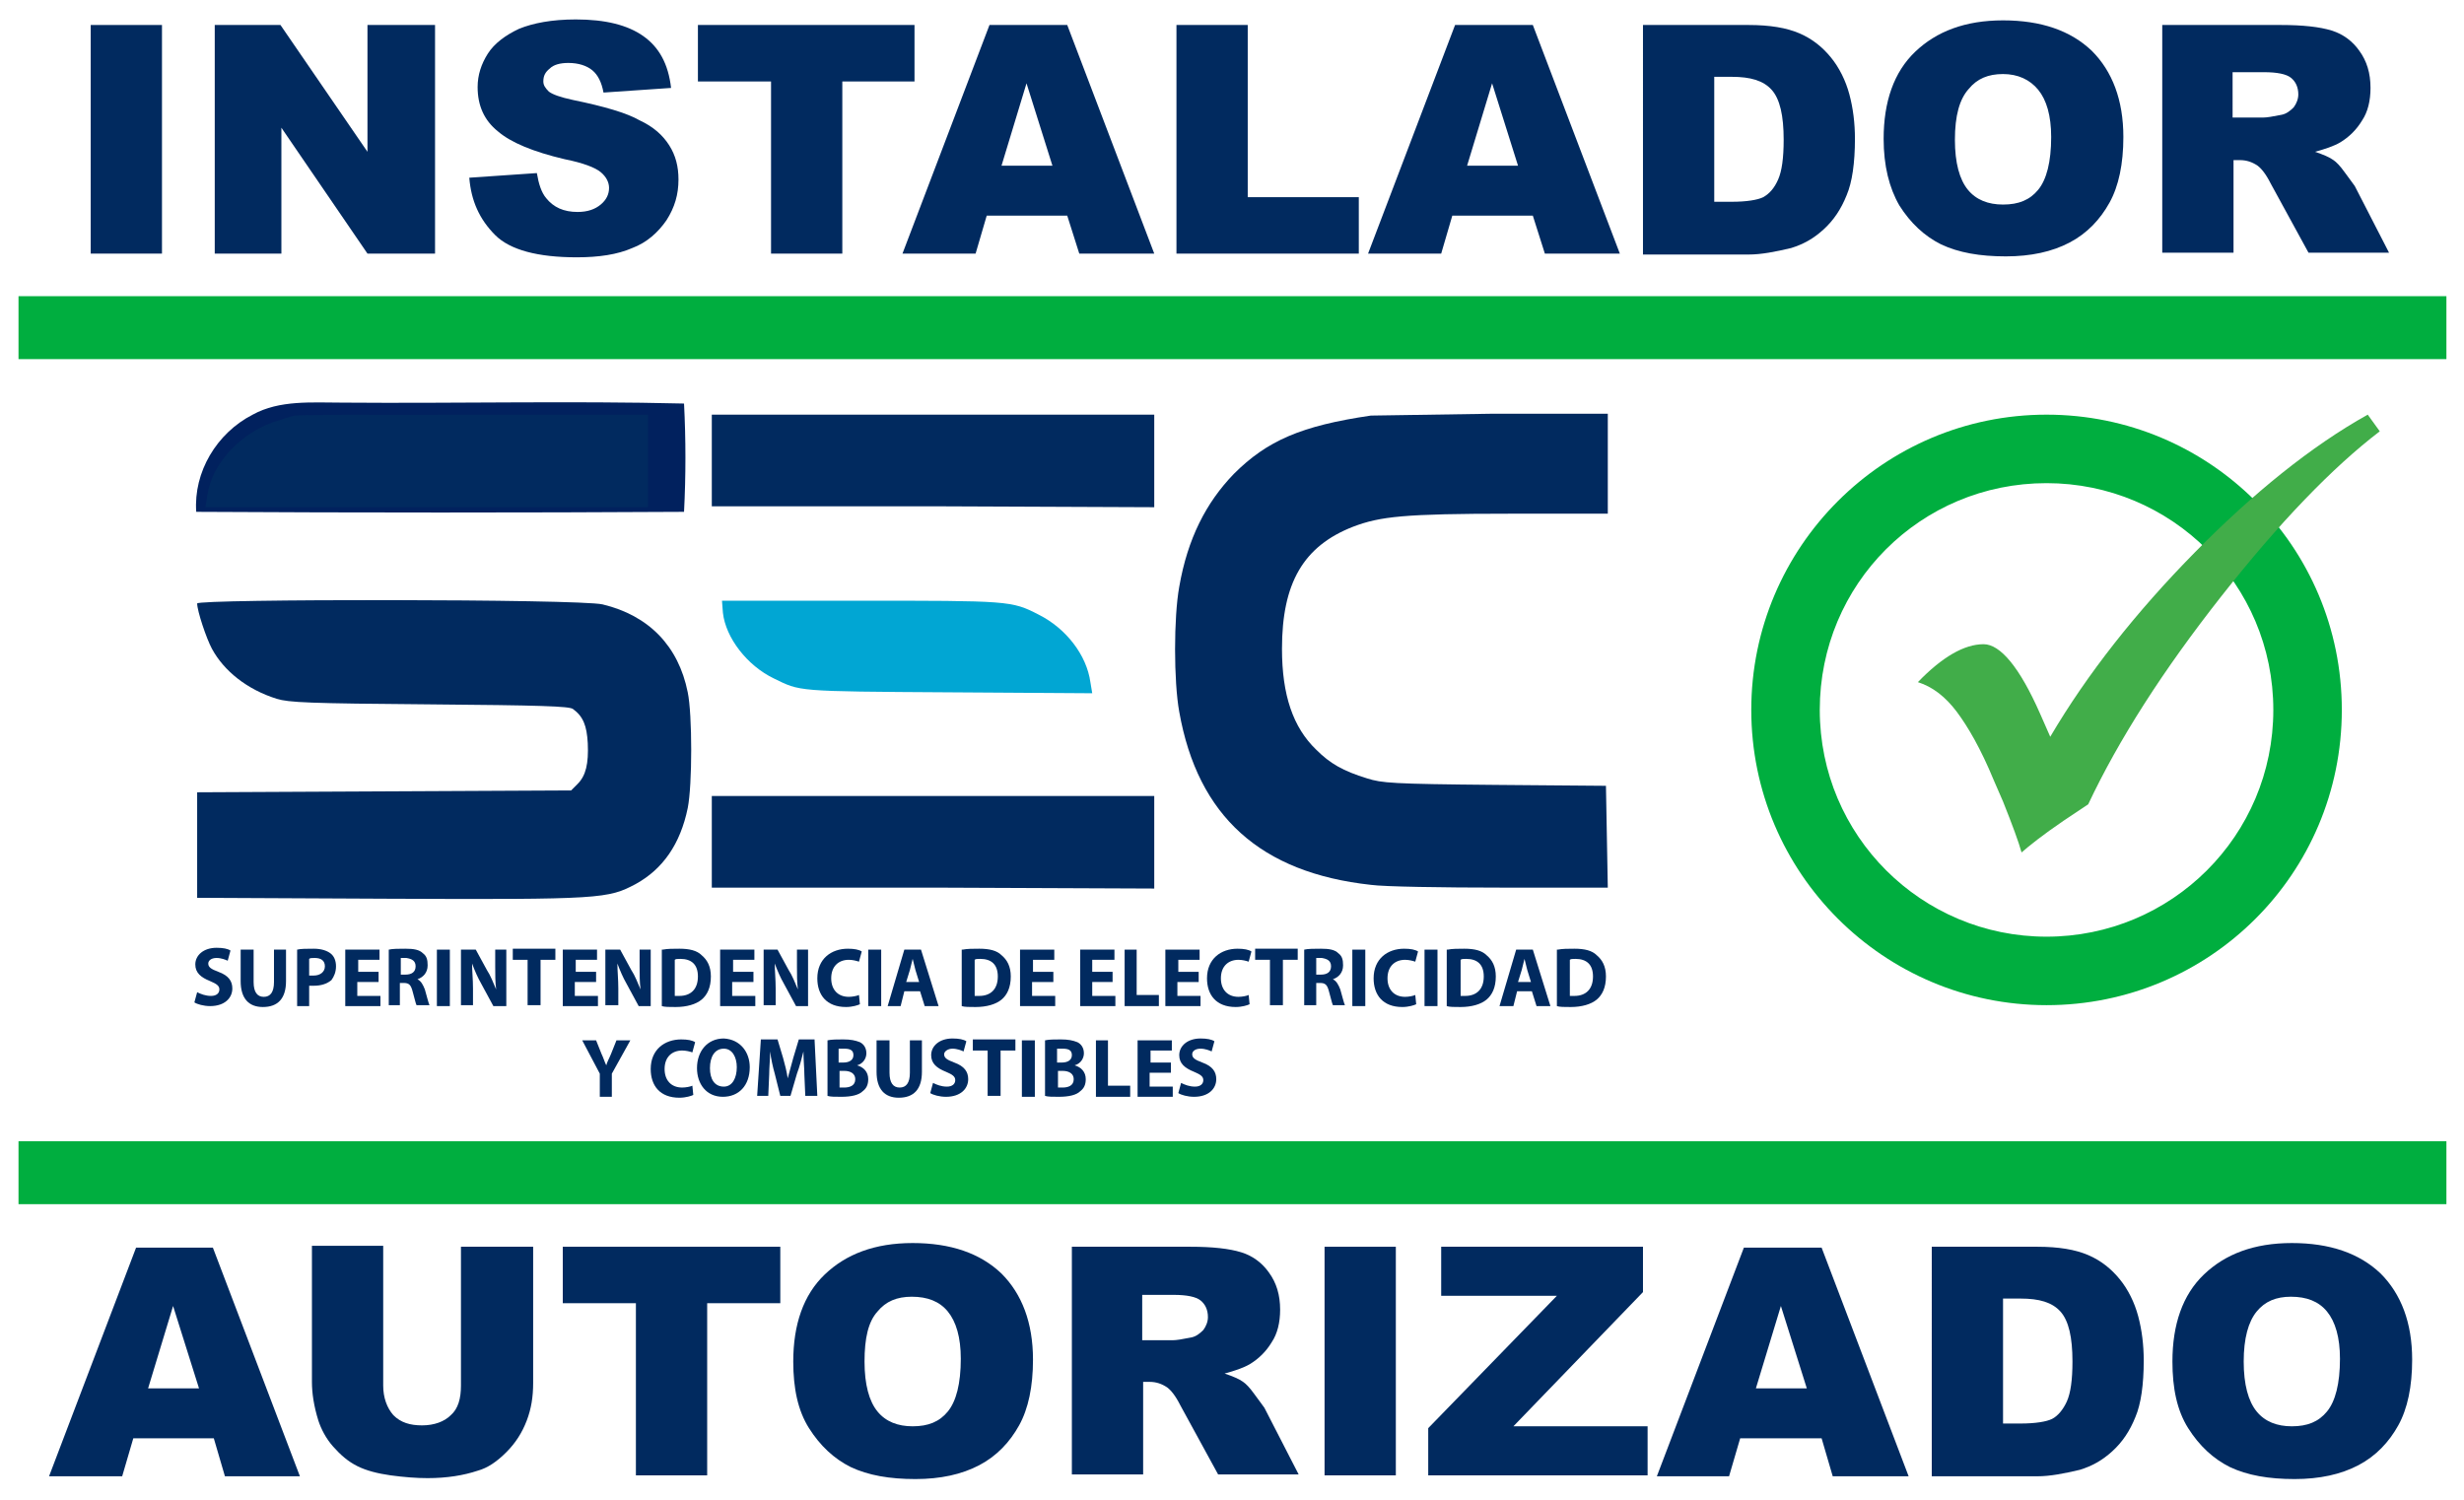 <?xml version="1.0" encoding="utf-8"?>
<!-- Generator: Adobe Illustrator 26.5.0, SVG Export Plug-In . SVG Version: 6.00 Build 0)  -->
<svg version="1.1" id="Capa_1" xmlns="http://www.w3.org/2000/svg" xmlns:xlink="http://www.w3.org/1999/xlink" x="0px" y="0px"
	 viewBox="0 0 266.2 162.1" style="enable-background:new 0 0 266.2 162.1;" xml:space="preserve">
<style type="text/css">
	.st0{fill:#01215E;}
	.st1{fill:#012A5F;}
	.st2{fill:#00AE3F;}
	.st3{fill:#41AD49;}
	.st4{fill:#01A6D3;}
</style>
<g>
	<path class="st0" d="M27.3,44.8c2.9-1.6,6.4-1.3,9.7-1.3c12.3,0.1,24.6-0.2,36.9,0.1c0.2,3.9,0.2,7.8,0,11.7
		c-17.5,0.1-35.1,0.1-52.7,0C20.9,51,23.4,46.8,27.3,44.8z"/>
	<path class="st1" d="M9.8,2.7h7.7v24.7H9.8V2.7z"/>
	<path class="st1" d="M23.1,2.7h7.2l9.4,13.7V2.7h7.3v24.7h-7.3l-9.3-13.6v13.6h-7.2V2.7z"/>
	<path class="st1" d="M50.7,19.2l7.3-0.5c0.2,1.2,0.5,2.1,1,2.7c0.8,1,1.9,1.5,3.4,1.5c1.1,0,1.9-0.3,2.5-0.8
		c0.6-0.5,0.9-1.1,0.9-1.8c0-0.6-0.3-1.2-0.9-1.7c-0.6-0.5-1.9-1-3.9-1.4c-3.4-0.8-5.8-1.8-7.2-3c-1.5-1.2-2.2-2.8-2.2-4.8
		c0-1.3,0.4-2.5,1.1-3.6c0.7-1.1,1.9-2,3.4-2.7c1.5-0.6,3.5-1,6.1-1c3.2,0,5.6,0.6,7.3,1.8c1.7,1.2,2.7,3,3,5.6L65.2,10
		C65,8.9,64.6,8.1,64,7.6c-0.6-0.5-1.5-0.8-2.6-0.8c-0.9,0-1.6,0.2-2,0.6c-0.5,0.4-0.7,0.8-0.7,1.4c0,0.4,0.2,0.7,0.6,1.1
		c0.4,0.3,1.2,0.6,2.6,0.9c3.4,0.7,5.8,1.4,7.2,2.2c1.5,0.7,2.5,1.6,3.2,2.7c0.7,1.1,1,2.3,1,3.7c0,1.6-0.4,3-1.3,4.4
		c-0.9,1.3-2.1,2.4-3.7,3c-1.6,0.7-3.6,1-6,1c-4.2,0-7.2-0.8-8.8-2.4C51.8,23.7,50.9,21.7,50.7,19.2z"/>
	<path class="st1" d="M75.4,2.7h23.4v6.1H91v18.6h-7.7V8.8h-7.9V2.7z"/>
	<path class="st1" d="M115.3,23.3h-8.7l-1.2,4.1h-7.9l9.4-24.7h8.4l9.4,24.7h-8.1L115.3,23.3z M113.7,17.9l-2.8-8.9l-2.7,8.9H113.7z
		"/>
	<path class="st1" d="M127.1,2.7h7.7v18.6h12v6.1h-19.7V2.7z"/>
	<path class="st1" d="M165.6,23.3h-8.7l-1.2,4.1h-7.9l9.4-24.7h8.4l9.4,24.7h-8.1L165.6,23.3z M164,17.9l-2.8-8.9l-2.7,8.9H164z"/>
	<path class="st1" d="M177.5,2.7h11.4c2.3,0,4.1,0.3,5.5,0.9c1.4,0.6,2.5,1.5,3.4,2.6c0.9,1.1,1.6,2.5,2,4c0.4,1.5,0.6,3.1,0.6,4.8
		c0,2.6-0.3,4.7-0.9,6.1c-0.6,1.5-1.4,2.7-2.5,3.7c-1.1,1-2.2,1.6-3.5,2c-1.7,0.4-3.2,0.7-4.6,0.7h-11.4V2.7z M185.2,8.3v13.5h1.9
		c1.6,0,2.8-0.2,3.4-0.5c0.7-0.4,1.2-1,1.6-1.9c0.4-0.9,0.6-2.3,0.6-4.3c0-2.6-0.4-4.4-1.3-5.4c-0.9-1-2.3-1.4-4.3-1.4H185.2z"/>
	<path class="st1" d="M203.5,15c0-4,1.1-7.2,3.4-9.4c2.3-2.2,5.4-3.4,9.5-3.4c4.1,0,7.3,1.1,9.6,3.3c2.2,2.2,3.4,5.3,3.4,9.3
		c0,2.9-0.5,5.3-1.5,7.1c-1,1.8-2.4,3.3-4.3,4.3c-1.9,1-4.2,1.5-6.9,1.5c-2.8,0-5.1-0.4-7-1.3c-1.8-0.9-3.3-2.3-4.5-4.2
		C204.1,20.3,203.5,17.9,203.5,15z M211.2,15.1c0,2.5,0.5,4.3,1.4,5.4c0.9,1.1,2.2,1.6,3.8,1.6c1.7,0,2.9-0.5,3.8-1.6
		c0.9-1.1,1.4-3,1.4-5.7c0-2.3-0.5-4-1.4-5.1C219.3,8.6,218,8,216.4,8c-1.6,0-2.8,0.5-3.7,1.6C211.7,10.7,211.2,12.5,211.2,15.1z"/>
	<path class="st1" d="M233.6,27.4V2.7h12.8c2.4,0,4.2,0.2,5.5,0.6c1.3,0.4,2.3,1.2,3,2.2c0.8,1.1,1.2,2.4,1.2,4
		c0,1.4-0.3,2.6-0.9,3.5c-0.6,1-1.4,1.8-2.4,2.4c-0.7,0.4-1.6,0.7-2.7,1c0.9,0.3,1.6,0.6,2,0.9c0.3,0.2,0.7,0.6,1.2,1.3
		c0.5,0.7,0.9,1.2,1.1,1.5l3.7,7.2h-8.7l-4.1-7.5c-0.5-1-1-1.6-1.4-1.9c-0.6-0.4-1.2-0.6-1.9-0.6h-0.7v10H233.6z M241.3,12.7h3.2
		c0.4,0,1-0.1,2-0.3c0.5-0.1,0.9-0.4,1.3-0.8c0.3-0.4,0.5-0.9,0.5-1.4c0-0.8-0.3-1.4-0.8-1.8c-0.5-0.4-1.5-0.6-2.9-0.6h-3.4V12.7z"
		/>
	<path class="st1" d="M23.1,155.4h-8.7l-1.2,4.1H5.3l9.4-24.7H23l9.4,24.7h-8.1L23.1,155.4z M21.5,150l-2.8-8.9L16,150H21.5z"/>
	<path class="st1" d="M49.9,134.7h7.7v14.7c0,1.5-0.2,2.8-0.7,4.1c-0.5,1.3-1.2,2.4-2.2,3.4c-1,1-2,1.7-3.1,2
		c-1.5,0.5-3.3,0.8-5.4,0.8c-1.2,0-2.5-0.1-4-0.3c-1.4-0.2-2.6-0.5-3.6-1c-1-0.5-1.8-1.2-2.6-2.1c-0.8-0.9-1.3-1.9-1.6-2.8
		c-0.5-1.6-0.7-3-0.7-4.2v-14.7h7.7v15.1c0,1.3,0.4,2.4,1.1,3.2c0.8,0.8,1.8,1.1,3.1,1.1c1.3,0,2.4-0.4,3.1-1.1
		c0.8-0.7,1.1-1.8,1.1-3.2V134.7z"/>
	<path class="st1" d="M60.9,134.7h23.4v6.1h-7.9v18.6h-7.7v-18.6h-7.9V134.7z"/>
	<path class="st1" d="M85.7,147.1c0-4,1.1-7.2,3.4-9.4c2.3-2.2,5.4-3.4,9.5-3.4c4.1,0,7.3,1.1,9.6,3.3c2.2,2.2,3.4,5.3,3.4,9.3
		c0,2.9-0.5,5.3-1.5,7.1c-1,1.8-2.4,3.3-4.3,4.3c-1.9,1-4.2,1.5-6.9,1.5c-2.8,0-5.1-0.4-7-1.3c-1.8-0.9-3.3-2.3-4.5-4.2
		C86.2,152.4,85.7,150,85.7,147.1z M93.4,147.1c0,2.5,0.5,4.3,1.4,5.4c0.9,1.1,2.2,1.6,3.8,1.6c1.7,0,2.9-0.5,3.8-1.6
		c0.9-1.1,1.4-3,1.4-5.7c0-2.3-0.5-4-1.4-5.1c-0.9-1.1-2.2-1.6-3.9-1.6c-1.6,0-2.8,0.5-3.7,1.6C93.8,142.8,93.4,144.6,93.4,147.1z"
		/>
	<path class="st1" d="M115.8,159.4v-24.7h12.8c2.4,0,4.2,0.2,5.5,0.6s2.3,1.2,3,2.2c0.8,1.1,1.2,2.4,1.2,4c0,1.4-0.3,2.6-0.9,3.5
		c-0.6,1-1.4,1.8-2.4,2.4c-0.7,0.4-1.6,0.7-2.7,1c0.9,0.3,1.6,0.6,2,0.9c0.3,0.2,0.7,0.6,1.2,1.3c0.5,0.7,0.9,1.2,1.1,1.5l3.7,7.2
		h-8.7l-4.1-7.5c-0.5-1-1-1.6-1.4-1.9c-0.6-0.4-1.2-0.6-1.9-0.6h-0.7v10H115.8z M123.5,144.8h3.2c0.4,0,1-0.1,2-0.3
		c0.5-0.1,0.9-0.4,1.3-0.8c0.3-0.4,0.5-0.9,0.5-1.4c0-0.8-0.3-1.4-0.8-1.8c-0.5-0.4-1.5-0.6-2.9-0.6h-3.4V144.8z"/>
	<path class="st1" d="M143.1,134.7h7.7v24.7h-7.7V134.7z"/>
	<path class="st1" d="M155.7,134.7h21.8v4.9l-14,14.5H178v5.3h-23.7v-5.1l13.9-14.3h-12.5V134.7z"/>
	<path class="st1" d="M196.8,155.4H188l-1.2,4.1H179l9.4-24.7h8.4l9.4,24.7H198L196.8,155.4z M195.2,150l-2.8-8.9l-2.7,8.9H195.2z"
		/>
	<path class="st1" d="M208.7,134.7h11.4c2.3,0,4.1,0.3,5.5,0.9c1.4,0.6,2.5,1.5,3.4,2.6c0.9,1.1,1.6,2.5,2,4
		c0.4,1.5,0.6,3.1,0.6,4.8c0,2.6-0.3,4.7-0.9,6.1c-0.6,1.5-1.4,2.7-2.5,3.7c-1.1,1-2.2,1.6-3.5,2c-1.7,0.4-3.2,0.7-4.6,0.7h-11.4
		V134.7z M216.4,140.3v13.5h1.9c1.6,0,2.8-0.2,3.4-0.5s1.2-1,1.6-1.9c0.4-0.9,0.6-2.3,0.6-4.3c0-2.6-0.4-4.4-1.3-5.4
		c-0.9-1-2.3-1.4-4.3-1.4H216.4z"/>
	<path class="st1" d="M234.7,147.1c0-4,1.1-7.2,3.4-9.4c2.3-2.2,5.4-3.4,9.5-3.4c4.1,0,7.3,1.1,9.6,3.3c2.2,2.2,3.4,5.3,3.4,9.3
		c0,2.9-0.5,5.3-1.5,7.1c-1,1.8-2.4,3.3-4.3,4.3c-1.9,1-4.2,1.5-6.9,1.5c-2.8,0-5.1-0.4-7-1.3c-1.8-0.9-3.3-2.3-4.5-4.2
		C235.2,152.4,234.7,150,234.7,147.1z M242.4,147.1c0,2.5,0.5,4.3,1.4,5.4c0.9,1.1,2.2,1.6,3.8,1.6c1.7,0,2.9-0.5,3.8-1.6
		c0.9-1.1,1.4-3,1.4-5.7c0-2.3-0.5-4-1.4-5.1c-0.9-1.1-2.2-1.6-3.9-1.6c-1.6,0-2.8,0.5-3.7,1.6C242.9,142.8,242.4,144.6,242.4,147.1
		z"/>
	<path class="st1" d="M21.3,107.2c0.4,0.2,0.9,0.4,1.5,0.4c0.6,0,0.9-0.3,0.9-0.7c0-0.4-0.3-0.6-1-0.9c-1-0.4-1.6-0.9-1.6-1.8
		c0-1,0.9-1.8,2.3-1.8c0.7,0,1.2,0.1,1.5,0.3l-0.3,1.1c-0.2-0.1-0.7-0.3-1.2-0.3c-0.6,0-0.9,0.3-0.9,0.6c0,0.4,0.3,0.6,1.1,0.9
		c1.1,0.4,1.5,1,1.5,1.8c0,1-0.8,1.9-2.4,1.9c-0.7,0-1.4-0.2-1.7-0.4L21.3,107.2z"/>
	<path class="st1" d="M27.4,102.6v3.5c0,1.1,0.4,1.6,1.1,1.6c0.7,0,1.1-0.5,1.1-1.6v-3.5h1.3v3.4c0,1.9-0.9,2.8-2.5,2.8
		c-1.5,0-2.4-0.9-2.4-2.8v-3.4H27.4z"/>
	<path class="st1" d="M32.1,102.6c0.4-0.1,1-0.1,1.8-0.1c0.8,0,1.4,0.2,1.8,0.5c0.4,0.3,0.6,0.8,0.6,1.4s-0.2,1.1-0.5,1.5
		c-0.5,0.4-1.1,0.6-1.9,0.6c-0.2,0-0.3,0-0.5,0v2.2h-1.3V102.6z M33.4,105.4c0.1,0,0.3,0,0.5,0c0.7,0,1.2-0.4,1.2-1
		c0-0.6-0.4-0.9-1.1-0.9c-0.3,0-0.5,0-0.6,0.1V105.4z"/>
	<path class="st1" d="M40.8,106.1h-2.2v1.5h2.5v1.1h-3.8v-6.1h3.7v1.1h-2.3v1.3h2.2V106.1z"/>
	<path class="st1" d="M42,102.6c0.4-0.1,1.1-0.1,1.8-0.1c0.9,0,1.5,0.1,1.9,0.5c0.4,0.3,0.5,0.7,0.5,1.3c0,0.8-0.5,1.3-1.1,1.5v0
		c0.4,0.2,0.6,0.6,0.8,1.1c0.2,0.7,0.4,1.5,0.5,1.7h-1.4c-0.1-0.2-0.2-0.7-0.4-1.4c-0.2-0.8-0.4-1-1-1h-0.4v2.4H42V102.6z
		 M43.3,105.3h0.5c0.7,0,1.1-0.3,1.1-0.9c0-0.6-0.4-0.8-1-0.9c-0.3,0-0.5,0-0.6,0V105.3z"/>
	<path class="st1" d="M48.6,102.6v6.1h-1.4v-6.1H48.6z"/>
	<path class="st1" d="M49.8,108.7v-6.1h1.6l1.2,2.2c0.4,0.6,0.7,1.4,1,2.1h0c-0.1-0.8-0.1-1.6-0.1-2.5v-1.8h1.2v6.1h-1.4l-1.3-2.4
		c-0.4-0.7-0.7-1.4-1-2.2l0,0c0,0.8,0.1,1.7,0.1,2.7v1.8H49.8z"/>
	<path class="st1" d="M57,103.7h-1.6v-1.2H60v1.2h-1.6v4.9H57V103.7z"/>
	<path class="st1" d="M64.3,106.1h-2.2v1.5h2.5v1.1h-3.8v-6.1h3.7v1.1h-2.3v1.3h2.2V106.1z"/>
	<path class="st1" d="M65.4,108.7v-6.1H67l1.2,2.2c0.4,0.6,0.7,1.4,1,2.1h0c-0.1-0.8-0.1-1.6-0.1-2.5v-1.8h1.2v6.1H69l-1.3-2.4
		c-0.4-0.7-0.7-1.4-1-2.2l0,0c0,0.8,0.1,1.7,0.1,2.7v1.8H65.4z"/>
	<path class="st1" d="M71.6,102.6c0.5-0.1,1.1-0.1,1.8-0.1c1.1,0,1.9,0.2,2.4,0.7c0.6,0.5,1,1.2,1,2.3c0,1.2-0.4,2-1,2.5
		c-0.6,0.5-1.6,0.8-2.8,0.8c-0.7,0-1.2,0-1.5-0.1V102.6z M72.9,107.6c0.1,0,0.3,0,0.5,0c1.2,0,2-0.7,2-2.1c0-1.3-0.7-1.9-1.9-1.9
		c-0.3,0-0.5,0-0.6,0.1V107.6z"/>
	<path class="st1" d="M81.3,106.1h-2.2v1.5h2.5v1.1h-3.8v-6.1h3.7v1.1h-2.3v1.3h2.2V106.1z"/>
	<path class="st1" d="M82.5,108.7v-6.1H84l1.2,2.2c0.4,0.6,0.7,1.4,1,2.1h0c-0.1-0.8-0.1-1.6-0.1-2.5v-1.8h1.2v6.1H86l-1.3-2.4
		c-0.4-0.7-0.7-1.4-1-2.2l0,0c0,0.8,0.1,1.7,0.1,2.7v1.8H82.5z"/>
	<path class="st1" d="M92.9,108.5c-0.2,0.1-0.8,0.3-1.5,0.3c-2.1,0-3.1-1.3-3.1-3.1c0-2.1,1.5-3.2,3.3-3.2c0.7,0,1.2,0.1,1.5,0.3
		l-0.3,1.1c-0.3-0.1-0.7-0.2-1.1-0.2c-1.1,0-1.9,0.7-1.9,2c0,1.2,0.7,2,1.9,2c0.4,0,0.9-0.1,1.1-0.2L92.9,108.5z"/>
	<path class="st1" d="M95.2,102.6v6.1h-1.4v-6.1H95.2z"/>
	<path class="st1" d="M97.7,107.1l-0.4,1.6h-1.4l1.8-6.1h1.8l1.9,6.1h-1.5l-0.5-1.6H97.7z M99.3,106.1l-0.4-1.3
		c-0.1-0.4-0.2-0.8-0.3-1.2h0c-0.1,0.4-0.2,0.8-0.3,1.2l-0.4,1.3H99.3z"/>
	<path class="st1" d="M104,102.6c0.5-0.1,1.1-0.1,1.8-0.1c1.1,0,1.9,0.2,2.4,0.7c0.6,0.5,1,1.2,1,2.3c0,1.2-0.4,2-1,2.5
		c-0.6,0.5-1.6,0.8-2.8,0.8c-0.7,0-1.2,0-1.5-0.1V102.6z M105.3,107.6c0.1,0,0.3,0,0.5,0c1.2,0,2-0.7,2-2.1c0-1.3-0.7-1.9-1.9-1.9
		c-0.3,0-0.5,0-0.6,0.1V107.6z"/>
	<path class="st1" d="M113.7,106.1h-2.2v1.5h2.5v1.1h-3.8v-6.1h3.7v1.1h-2.3v1.3h2.2V106.1z"/>
	<path class="st1" d="M120.2,106.1H118v1.5h2.5v1.1h-3.8v-6.1h3.7v1.1H118v1.3h2.2V106.1z"/>
	<path class="st1" d="M121.4,102.6h1.4v4.9h2.4v1.2h-3.7V102.6z"/>
	<path class="st1" d="M129.4,106.1h-2.2v1.5h2.5v1.1h-3.8v-6.1h3.7v1.1h-2.3v1.3h2.2V106.1z"/>
	<path class="st1" d="M135,108.5c-0.2,0.1-0.8,0.3-1.5,0.3c-2.1,0-3.1-1.3-3.1-3.1c0-2.1,1.5-3.2,3.3-3.2c0.7,0,1.2,0.1,1.5,0.3
		l-0.3,1.1c-0.3-0.1-0.7-0.2-1.1-0.2c-1.1,0-1.9,0.7-1.9,2c0,1.2,0.7,2,1.9,2c0.4,0,0.9-0.1,1.1-0.2L135,108.5z"/>
	<path class="st1" d="M137.2,103.7h-1.6v-1.2h4.6v1.2h-1.6v4.9h-1.4V103.7z"/>
	<path class="st1" d="M140.9,102.6c0.4-0.1,1.1-0.1,1.8-0.1c0.9,0,1.5,0.1,1.9,0.5c0.4,0.3,0.5,0.7,0.5,1.3c0,0.8-0.5,1.3-1.1,1.5v0
		c0.4,0.2,0.6,0.6,0.8,1.1c0.2,0.7,0.4,1.5,0.5,1.7H144c-0.1-0.2-0.2-0.7-0.4-1.4c-0.2-0.8-0.4-1-1-1h-0.4v2.4h-1.3V102.6z
		 M142.2,105.3h0.5c0.7,0,1.1-0.3,1.1-0.9c0-0.6-0.4-0.8-1-0.9c-0.3,0-0.5,0-0.6,0V105.3z"/>
	<path class="st1" d="M147.5,102.6v6.1h-1.4v-6.1H147.5z"/>
	<path class="st1" d="M153,108.5c-0.2,0.1-0.8,0.3-1.5,0.3c-2.1,0-3.1-1.3-3.1-3.1c0-2.1,1.5-3.2,3.3-3.2c0.7,0,1.2,0.1,1.5,0.3
		l-0.3,1.1c-0.3-0.1-0.7-0.2-1.1-0.2c-1.1,0-1.9,0.7-1.9,2c0,1.2,0.7,2,1.9,2c0.4,0,0.9-0.1,1.1-0.2L153,108.5z"/>
	<path class="st1" d="M155.3,102.6v6.1h-1.4v-6.1H155.3z"/>
	<path class="st1" d="M156.4,102.6c0.5-0.1,1.1-0.1,1.8-0.1c1.1,0,1.9,0.2,2.4,0.7c0.6,0.5,1,1.2,1,2.3c0,1.2-0.4,2-1,2.5
		c-0.6,0.5-1.6,0.8-2.8,0.8c-0.7,0-1.2,0-1.5-0.1V102.6z M157.8,107.6c0.1,0,0.3,0,0.5,0c1.2,0,2-0.7,2-2.1c0-1.3-0.7-1.9-1.9-1.9
		c-0.3,0-0.5,0-0.6,0.1V107.6z"/>
	<path class="st1" d="M163.9,107.1l-0.4,1.6H162l1.8-6.1h1.8l1.9,6.1H166l-0.5-1.6H163.9z M165.4,106.1l-0.4-1.3
		c-0.1-0.4-0.2-0.8-0.3-1.2h0c-0.1,0.4-0.2,0.8-0.3,1.2l-0.4,1.3H165.4z"/>
	<path class="st1" d="M168.3,102.6c0.5-0.1,1.1-0.1,1.8-0.1c1.1,0,1.9,0.2,2.4,0.7c0.6,0.5,1,1.2,1,2.3c0,1.2-0.4,2-1,2.5
		c-0.6,0.5-1.6,0.8-2.8,0.8c-0.7,0-1.2,0-1.5-0.1V102.6z M169.6,107.6c0.1,0,0.3,0,0.5,0c1.2,0,2-0.7,2-2.1c0-1.3-0.7-1.9-1.9-1.9
		c-0.3,0-0.5,0-0.6,0.1V107.6z"/>
	<path class="st1" d="M64.8,118.5V116l-1.9-3.6h1.5l0.6,1.5c0.2,0.4,0.3,0.8,0.5,1.2h0c0.1-0.4,0.3-0.7,0.5-1.2l0.6-1.5h1.5l-2,3.6
		v2.5H64.8z"/>
	<path class="st1" d="M74.9,118.3c-0.2,0.1-0.8,0.3-1.5,0.3c-2.1,0-3.1-1.3-3.1-3.1c0-2.1,1.5-3.2,3.3-3.2c0.7,0,1.2,0.1,1.5,0.3
		l-0.3,1.1c-0.3-0.1-0.7-0.2-1.1-0.2c-1.1,0-1.9,0.7-1.9,2c0,1.2,0.7,2,1.9,2c0.4,0,0.9-0.1,1.1-0.2L74.9,118.3z"/>
	<path class="st1" d="M81,115.3c0,2-1.2,3.2-2.9,3.2c-1.8,0-2.8-1.4-2.8-3.1c0-1.8,1.1-3.2,2.9-3.2C80,112.3,81,113.7,81,115.3z
		 M76.7,115.4c0,1.2,0.5,2,1.5,2c0.9,0,1.4-0.9,1.4-2.1c0-1.1-0.5-2-1.4-2C77.2,113.3,76.7,114.2,76.7,115.4z"/>
	<path class="st1" d="M86.9,116.1c0-0.7-0.1-1.6-0.1-2.5h0c-0.2,0.8-0.4,1.6-0.7,2.4l-0.7,2.4h-1.1l-0.6-2.4
		c-0.2-0.7-0.4-1.6-0.5-2.4h0c0,0.8-0.1,1.8-0.1,2.5l-0.1,2.3h-1.2l0.4-6.1h1.8l0.6,2c0.2,0.7,0.4,1.5,0.5,2.2h0
		c0.2-0.7,0.4-1.5,0.6-2.2l0.6-2H88l0.3,6.1H87L86.9,116.1z"/>
	<path class="st1" d="M89.4,112.4c0.4-0.1,1.1-0.1,1.7-0.1c0.8,0,1.3,0.1,1.8,0.3c0.4,0.2,0.7,0.6,0.7,1.2c0,0.5-0.3,1.1-1,1.3v0
		c0.7,0.2,1.2,0.7,1.2,1.5c0,0.6-0.2,1-0.6,1.3c-0.4,0.4-1.2,0.6-2.3,0.6c-0.7,0-1.2,0-1.5-0.1V112.4z M90.7,114.8h0.4
		c0.7,0,1.1-0.3,1.1-0.8c0-0.5-0.3-0.7-1-0.7c-0.3,0-0.5,0-0.6,0V114.8z M90.7,117.5c0.1,0,0.3,0,0.5,0c0.6,0,1.2-0.2,1.2-0.9
		c0-0.6-0.5-0.9-1.2-0.9h-0.5V117.5z"/>
	<path class="st1" d="M96.1,112.4v3.5c0,1.1,0.4,1.6,1.1,1.6c0.7,0,1.1-0.5,1.1-1.6v-3.5h1.3v3.4c0,1.9-0.9,2.8-2.5,2.8
		c-1.5,0-2.4-0.9-2.4-2.8v-3.4H96.1z"/>
	<path class="st1" d="M100.8,117c0.4,0.2,0.9,0.4,1.5,0.4c0.6,0,0.9-0.3,0.9-0.7c0-0.4-0.3-0.6-1-0.9c-1-0.4-1.6-0.9-1.6-1.8
		c0-1,0.9-1.8,2.3-1.8c0.7,0,1.2,0.1,1.5,0.3l-0.3,1.1c-0.2-0.1-0.7-0.3-1.2-0.3s-0.9,0.3-0.9,0.6c0,0.4,0.3,0.6,1.1,0.9
		c1.1,0.4,1.5,1,1.5,1.8c0,1-0.8,1.9-2.4,1.9c-0.7,0-1.4-0.2-1.7-0.4L100.8,117z"/>
	<path class="st1" d="M106.7,113.5h-1.6v-1.2h4.6v1.2h-1.6v4.9h-1.4V113.5z"/>
	<path class="st1" d="M111.8,112.4v6.1h-1.4v-6.1H111.8z"/>
	<path class="st1" d="M112.9,112.4c0.4-0.1,1.1-0.1,1.7-0.1c0.8,0,1.3,0.1,1.8,0.3c0.4,0.2,0.7,0.6,0.7,1.2c0,0.5-0.3,1.1-1,1.3v0
		c0.7,0.2,1.2,0.7,1.2,1.5c0,0.6-0.2,1-0.6,1.3c-0.4,0.4-1.2,0.6-2.3,0.6c-0.7,0-1.2,0-1.5-0.1V112.4z M114.3,114.8h0.4
		c0.7,0,1.1-0.3,1.1-0.8c0-0.5-0.3-0.7-1-0.7c-0.3,0-0.5,0-0.6,0V114.8z M114.3,117.5c0.1,0,0.3,0,0.5,0c0.6,0,1.2-0.2,1.2-0.9
		c0-0.6-0.5-0.9-1.2-0.9h-0.5V117.5z"/>
	<path class="st1" d="M118.3,112.4h1.4v4.9h2.4v1.2h-3.7V112.4z"/>
	<path class="st1" d="M126.4,115.9h-2.2v1.5h2.5v1.1h-3.8v-6.1h3.7v1.1h-2.3v1.3h2.2V115.9z"/>
	<path class="st1" d="M127.6,117c0.4,0.2,0.9,0.4,1.5,0.4c0.6,0,0.9-0.3,0.9-0.7c0-0.4-0.3-0.6-1-0.9c-1-0.4-1.6-0.9-1.6-1.8
		c0-1,0.9-1.8,2.3-1.8c0.7,0,1.2,0.1,1.5,0.3l-0.3,1.1c-0.2-0.1-0.7-0.3-1.2-0.3c-0.6,0-0.9,0.3-0.9,0.6c0,0.4,0.3,0.6,1.1,0.9
		c1.1,0.4,1.5,1,1.5,1.8c0,1-0.8,1.9-2.4,1.9c-0.7,0-1.4-0.2-1.7-0.4L127.6,117z"/>
	<rect x="2" y="123.3" class="st2" width="262.3" height="6.8"/>
	<rect x="2" y="32" class="st2" width="262.3" height="6.8"/>
	<path class="st2" d="M221.1,44.8c-17.6,0-31.9,14.3-31.9,31.9s14.3,31.9,31.9,31.9S253,94.4,253,76.7S238.7,44.8,221.1,44.8z
		 M221.1,101.2c-13.5,0-24.5-10.9-24.5-24.5s10.9-24.5,24.5-24.5c13.5,0,24.5,10.9,24.5,24.5S234.6,101.2,221.1,101.2z"/>
	<path class="st3" d="M255.8,44.8l1.3,1.8c-5.1,3.9-10.8,9.8-17.1,17.8c-6.3,8-11.1,15.5-14.4,22.5l-2.7,1.8
		c-2.2,1.5-3.7,2.7-4.5,3.4c-0.3-1.1-1-3-2-5.5l-1-2.3c-1.4-3.4-2.8-5.8-4-7.4c-1.2-1.6-2.6-2.7-4.2-3.2c2.6-2.7,5-4.1,7.1-4.1
		c1.8,0,3.9,2.5,6.1,7.5l1.1,2.5c4-6.8,9.3-13.5,15.6-19.9S249.7,48.2,255.8,44.8L255.8,44.8z"/>
	<path id="Shape" class="st1" d="M31.9,44.9c-0.1,0-0.9,0.2-1.7,0.5c-4,1.1-7.3,4.6-7.8,8.1l-0.2,1.3h23.9h23.9v-5v-5l-19,0
		C40.7,44.8,32.1,44.8,31.9,44.9z"/>
	<polygon id="Shape_00000025440753596123956690000008052486550453439161_" class="st1" points="76.9,49.7 76.9,54.7 100.8,54.7 
		124.7,54.8 124.7,49.8 124.7,44.8 100.8,44.8 76.9,44.8 	"/>
	<path id="Shape_00000106849020395636291020000000012675293869733014_" class="st1" d="M148.1,44.9c-7.5,1.1-11.2,2.7-14.8,6.3
		c-3,3.1-5,7-5.9,12.2c-0.6,3.3-0.6,10.2,0,13.5c2,11.3,8.8,17.4,20.7,18.7c1.4,0.2,7.8,0.3,14.1,0.3h11.5l-0.1-5.5l-0.1-5.5
		l-12-0.1c-11.2-0.1-12.2-0.2-13.8-0.7c-2.6-0.8-4-1.6-5.5-3.1c-2.5-2.4-3.7-5.9-3.7-10.9c0-7.1,2.3-11.1,7.7-13.2
		c2.9-1.1,5.5-1.4,16.9-1.4h10.6v-5.4v-5.4l-12.5,0C154.4,44.8,148.5,44.9,148.1,44.9z"/>
	<path id="Shape_00000125574356311111252220000005182879319142443942_" class="st1" d="M21.3,65.2c0,0.8,1,3.8,1.6,4.9
		c1.3,2.4,3.8,4.4,7,5.4c1.3,0.4,3.4,0.5,16.5,0.6c12,0.1,15.1,0.2,15.5,0.5c1.1,0.8,1.5,1.8,1.6,3.7c0.1,2.2-0.2,3.5-1.1,4.4
		l-0.7,0.7l-20.2,0.1l-20.2,0.1v5.7V97L42,97.1c23,0.1,23.7,0,26.7-1.6c2.9-1.6,4.8-4.3,5.6-8.2c0.5-2.5,0.5-10.1,0-12.5
		c-1-5-4.2-8.3-9.2-9.5C62.5,64.7,21.3,64.7,21.3,65.2z"/>
	<path id="Shape_00000018928734647436968770000017718528573686699704_" class="st4" d="M78.1,66.2c0.3,2.7,2.6,5.7,5.5,7.1
		c2.9,1.4,2.2,1.4,19,1.5l15.4,0.1l-0.2-1.2c-0.4-2.9-2.6-5.8-5.6-7.3c-2.9-1.5-3.2-1.5-19.5-1.5H78L78.1,66.2z"/>
	<polygon id="Shape_00000054259091114466854700000010350433653458756015_" class="st1" points="76.9,90.9 76.9,95.9 100.8,95.9 
		124.7,96 124.7,91 124.7,86 100.8,86 76.9,86 	"/>
</g>
</svg>
